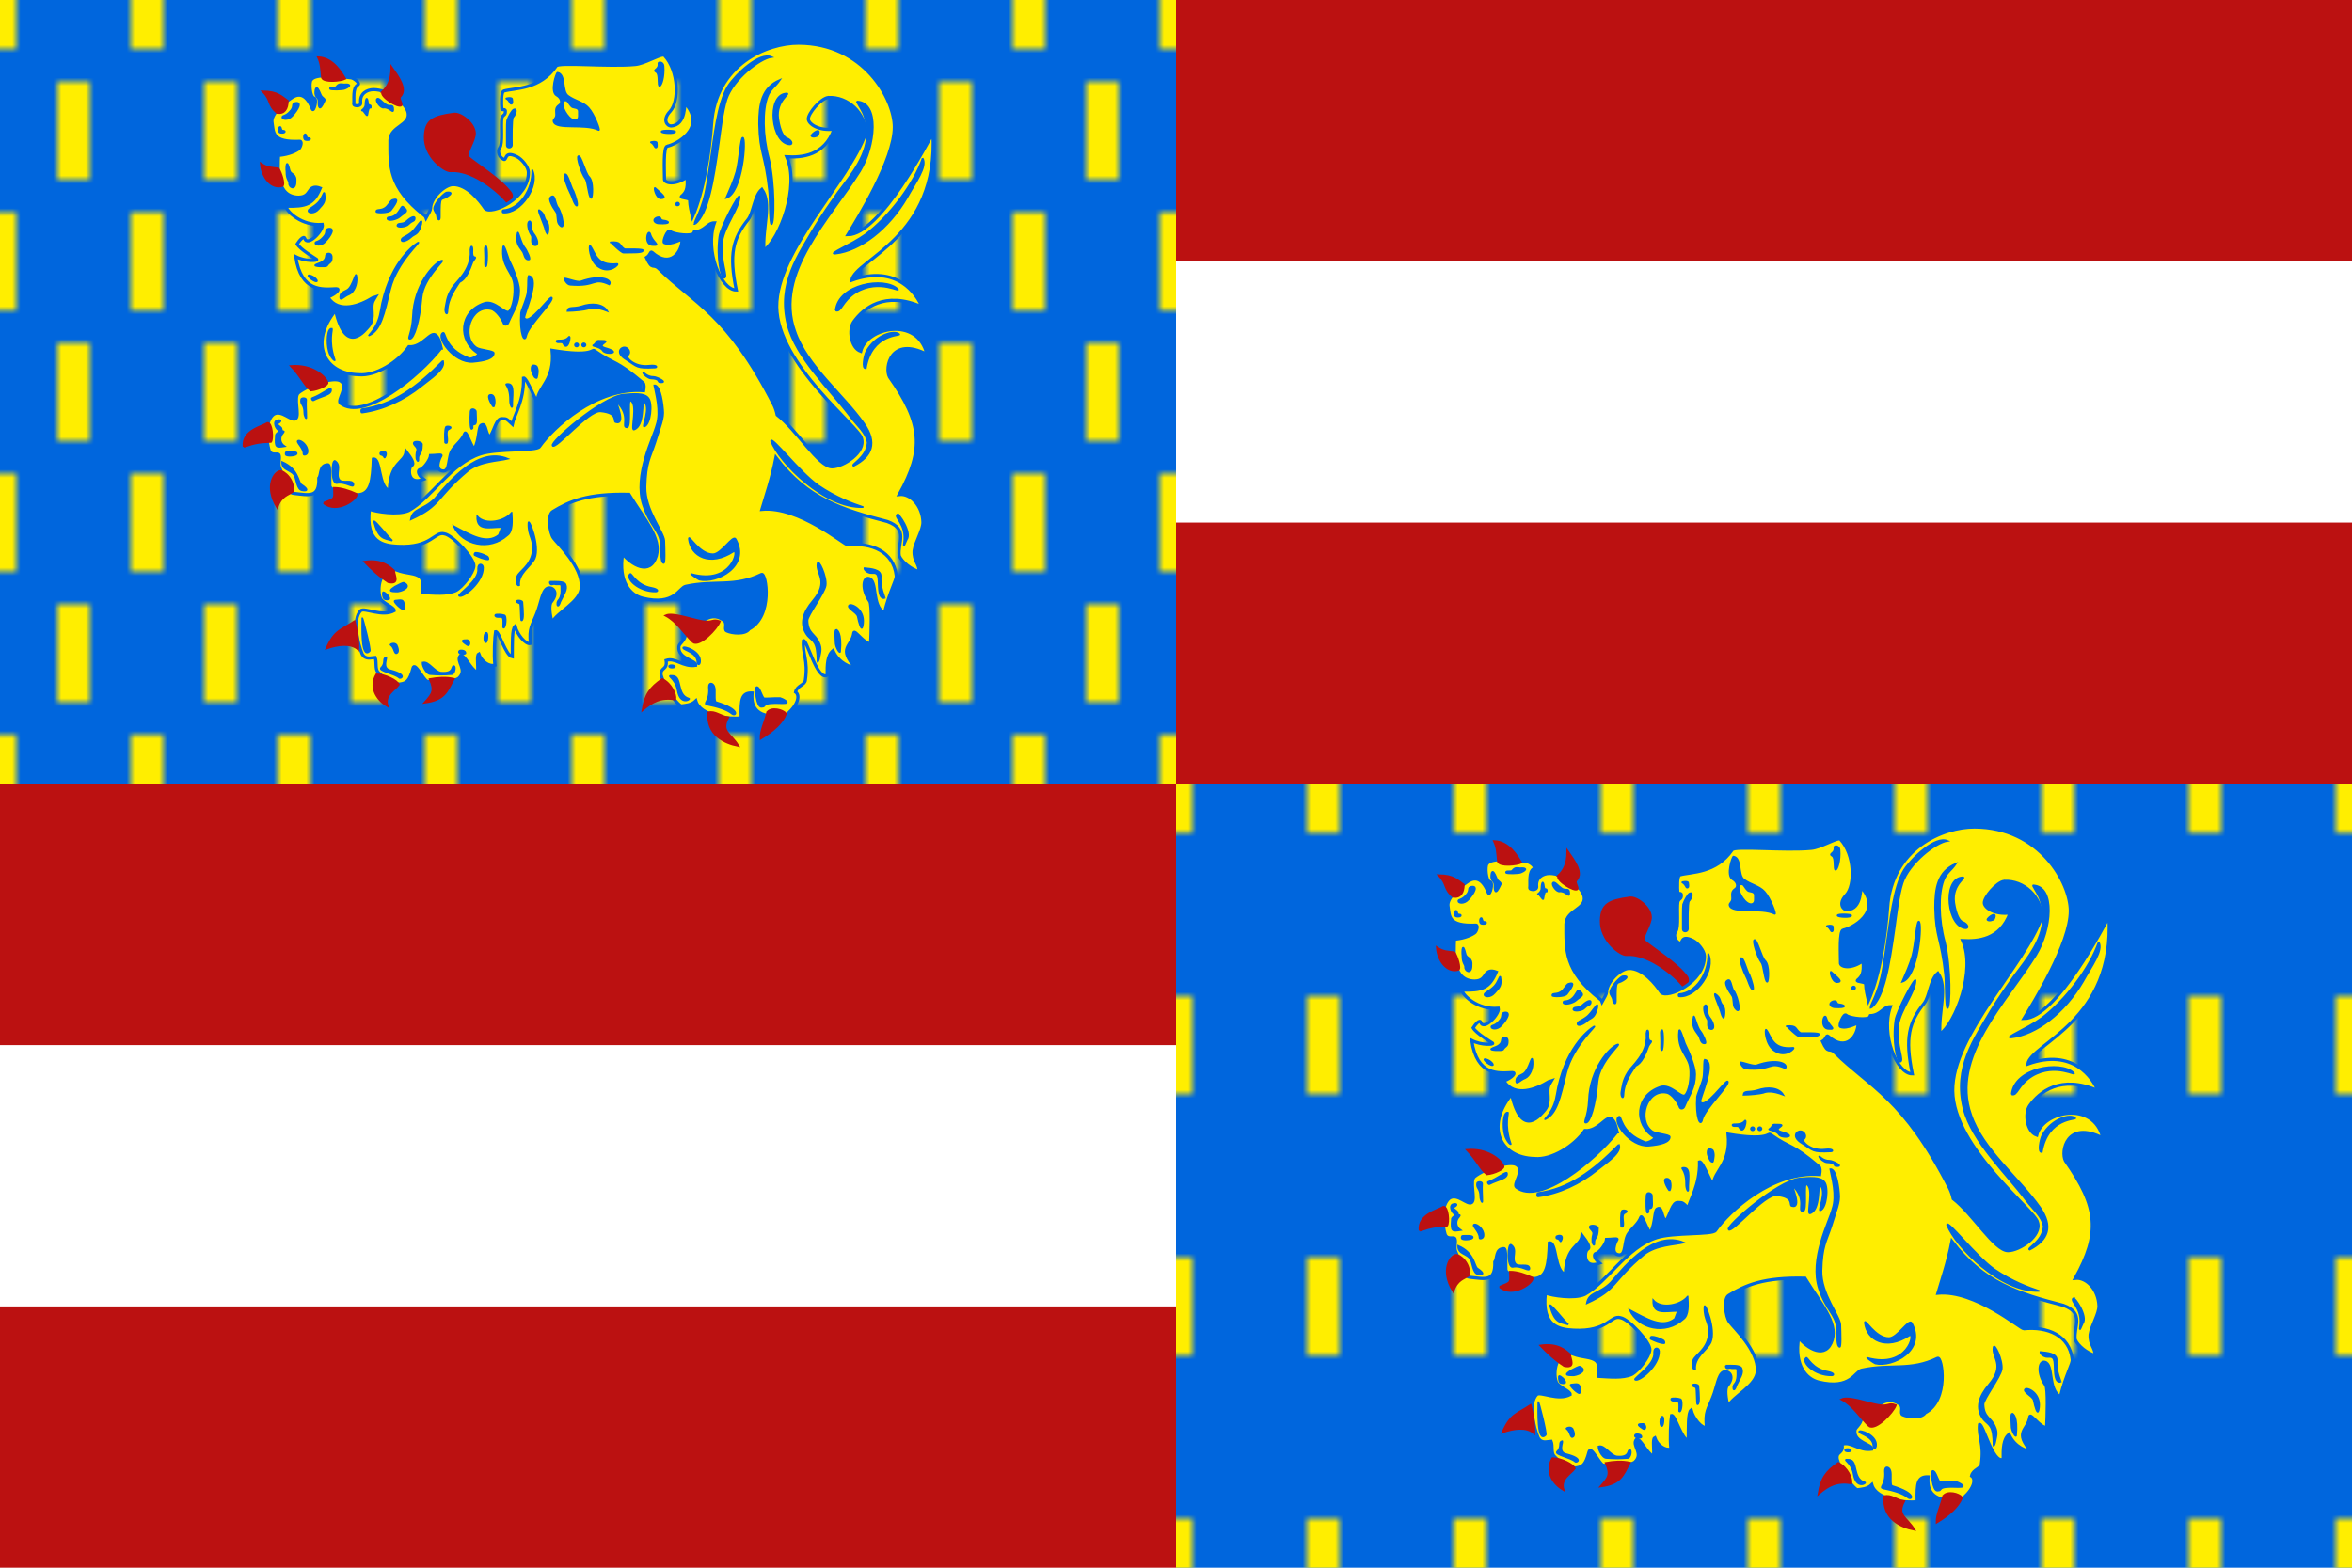 <svg height="360" width="540" xmlns="http://www.w3.org/2000/svg" xmlns:xlink="http://www.w3.org/1999/xlink"><pattern id="a" height="32" patternTransform="translate(-2 -6)" patternUnits="userSpaceOnUse" width="18"><path id="b" d="m0 0h4v12h-4z" fill="#fe0"/><use x="9" xlink:href="#b" y="16"/></pattern><g id="c"><svg viewBox="0 0 288 192"><rect fill="#06d" height="50%" width="50%"/><rect fill="url(#a)" height="50%" width="50%"/></svg><svg viewBox="0 0 1488 992"><path d="m321.7 129.2c-2.3-4.2-21.1-22.1-36.6-20.9-3.7.4-16.7-9-16.3-21.9.3-10.3 5.1-12.6 18.2-14.4 4.1-.8 13.1 5.7 13.4 12.2.3 4.4-6.1 13.7-4.4 15 5.9 5 21 14.3 27.2 22.8 1.2 1.6.4 3.3.3 4.7-.1 3.2-.7 4.2-1.8 2.5z" fill="#b11" stroke="#b11" stroke-width="1.3"/><path d="m505.2 27.3c-20-.1-52.5 13.5-55 51.2-1.2 17.1-4.8 42.1-12.1 58.7-.8-3.3-1.7-6.8-1.8-10.6-.1-1.5-6.1-1.3-5.2-2.3 2.4-2.1 4.4-4 3.5-12.3-7.2 5.3-13.7 4-14.2 1.7 0-5.7-.9-20.9 1.8-21.2 5-.9 25.3-11.1 11.5-26.9-1.1-1.3.9 13.7-9.3 14.1-2.1 0-5.7-3.7-.4-9.3 5.8-6.2 5.5-25.4-3.6-35.3-.2-.2-.5-.3-.9-.3-3.2.2-12 5.5-17.6 6-16.5 1.6-48.3-1.6-50 .9-10.3 15.1-26 13.9-33.1 15.9-1.8.5-1.6 7.9-1.3 11.5 0 .8 2.7-.7 2.2 1.8 0 2.2-1.6 1.5-2.2 3.9-.7 4.3.7 16.2-1.3 18.6-1.7 2.3-.5 6.2 2.6 7.5 2 .6.1-5.9 8.4-1.7 2.9 1.5 7 6.3 7.1 9.7.3 16.9-23.8 27.3-27.4 23-3.3-4.9-11.4-15.3-20.4-15.1-5.3.2-14 8.4-14.1 15.1 0 1-1.2 3.2-2.8 6-.2-.6-.6-1.2-1.2-1.6-22.8-17.9-21.7-31.3-21.7-47.7.5-8.9 13-9.2 11.5-17.3-1.2-6.2-12.5-14.6-22-14.6-4.2.1-8.7 2.6-8 8.4.1 2.6-4.4 1.9-4.4.9.4-3.2-.9-10.4 2.6-12.3 1.6-1-2.4-4.3-4.4-4.5-7.9-.8-22.4-3-25.2 1.4-1.3 1.6-.7 10.8 1.8 11.4 2.4.5-.2 8.9-.9 7.1-4.6-11.7-10.3-9.5-14.1-6.6-4.1 2.8-12.5 9.8-11.5 15 1 6.2-.2 12.7 17.6 11.9 1.7 0 .4 4.1-.8 4.9-3.5 2.4-8.5 3.7-12.7 4-.4 8.6-1.6 26.3 12.7 26.5 4.9-.1 5.7-2.5 7.5-4.9 1.2-1.2 2.8-2.1 6.2-.8-4.3 10.2-8.8 11.7-21.7 11.4.5 3.4 9.9 12.6 23 11.5.9 3.6-9.2 14.4-11.1 8.9-.6-2-3.4 1.3-4.8 3.5 1.9 3.4 10.6 8.5 12.3 9.7 1 .9-6.9 1.5-13.2-1.7 3.4 22.5 16.8 20.7 25.6 20.3 2.7-.1.3 3.1-5.3 5.3 6.8 10.8 20.6 5.3 28.5.4.6-.1 1.1-.3 1.7-.5-.4.7-1.1 1.6-1.4 2.3-2.4 4.5 1.3 10.6-2.7 15.9-2.3 2.6-14.5 19.6-21.2-9.7-16.8 20.7-7.3 40.2 14.6 40.7 10.7 1 25.1-7.9 31.8-17.7 8.8.6 13.9-10.5 17.2-7.1 1.8 1.6 2.5 4.8 3.2 7.9h-.1c-14.3 18.2-48.8 46.4-63.6 35-2.5-2 5.7-10.9 0-14.2-4.3-2.7-20.2 2.5-26.5 7.5-3.4 2.7.9 14.3-1.8 16.4-2.6 2-9-6.1-14.1-2.7-5.4 4.2-4.7 16.6-2.7 23 1.6 3.7 5.5 1.1 6.2 2.7.8 1.9-.6 5.6.4 7.9 2.6 5.7 3.9 15.9 8.9 16.4 9.6 1 16.3 3.2 15.9-9.7 1.7-2.1.3-8.3 5.7-8.4 1.7-.2 1.1 9 1.3 13.2-.1 4.1 14.9 5.9 17.3 5.8 8.8-.1 9.7-9.2 10.2-22.6 4.8-.9 3 17.8 10.1 19.9.6-18.5 9.8-17.3 10.6-24.7 3 3.9 5.5 7.7 3.6 8.8-2.2.8-3.3 13 7.5 8.8-4-3.2-3.6-5.7-2.5-6.1 2.6-.4 6.7-6.5 6.9-8.9 2.8 0 7-.8 6.6 0-1.3 2.2-4 8.8.9 9.7 5.2.9 3.1-9.2 6.6-13.7 2.3-3.3 6.1-6 7.6-10.1.8-2.1 4.7 10.3 6.1 9.7 3.2-6.1 2.3-14.5 4.5-15 3.1-1.7 2.4 6.4 5.3 7.5 2.7-3.9 4-11.7 7.5-11.5 3 .2 2.4-.5 6.6 3.5 1-5.3 7.4-14.4 7.1-29.2 2.1-.7 8.4 16.9 8.8 14.2.4-8.7 11.2-12.8 9.3-31.7 25.9 4.4 25.2-1 26.7.2 13.7 9.6 12.6 5 30.8 20.4.8.8.8 2.6.4 4.9-30.3-2.3-57.6 23.6-65.9 35.4-1.8 2.9-26.7 1.1-37.3 4.6-19 6.1-31.1 28.1-45.5 35.9-6.6 2.9-20.4.8-24.8-.9-2.5 21.1 8.6 23 17.9 23.5 21.7 1.1 23.2-9.7 29.6-7.9 5.2.8 19 15.6 18.6 20.4-.4 4.6-7.4 13.4-11.5 15.5-5.7 2.5-14.1 1.6-21.2 1.2-.1-4.1 1-7.8-1.2-9.7-3.1-2.8-8.9-2.1-14.7-4.4-3.1-1.4-8.1 1.9-9.7 4.7-1.9 3.1-2.3 9.5-.9 13 1.3 3.3 9 5.7 8.8 7.9-7.6 4.2-18.8-2.1-21.2 0-5.4 5.5-2 20.4.9 27.4 2.2 3.9 5.7 2.3 8.2 2.2 1.2 2.9-.1 7.1 1.8 9.3 3 3.5 10.4 8.2 14.3 7.5 3.6-.6 5.7-1.6 7.9-10.1 1.1-4.1 6.5 7.5 8.9 8.4 6.1.9 15.6.7 19.9-1.8 6.2-5.6-2.2-10.7 1.3-14.6 2.9.1 5.8 8.1 10.6 11 .8-3.6-.8-11.1.9-11.9 1.6 4.6 6.3 8.2 10.2 7.1-.8-6.7-.1-18.4.4-21.2 2.2-.6 6.3 15.1 10.6 15.9.1-8.3-.3-17.7 1.8-19.4 1.4 5.4 6.7 11.8 9.7 11-1.1-9.9 1.1-11.5 4-19 2.7-6.7 3.4-14.2 6.6-15.9 2.8-1.4 7.8 2 2.7 8.4-1.8 1.8-1 8.2.4 13.2 2.9-6.4 18.2-13 18.5-22.5.5-12.9-14.9-27.2-17.6-30.9-2.5-3.3-3.9-14.8-.5-16.8 10.6-6.5 22-11.5 48.2-10.9 10.2 16.5 20.4 27.7 17.3 38.9-3.9 12.9-15.7 5.6-21.3-1.3-2.9 18 5 26.2 12.5 28.1 20.6 5.1 23.2-6.7 27.5-7.5 18.4-4 30.7.9 47.9-7.5 2.8-1.4 7.5 26.5-7.9 34.5-2.3 3.6-10.7 2.8-14.1 1.2-2-.9.9-4.8-2.1-6.9-9.7-6.7-16.7 4.8-23.8 8.7-.8 4.9-4.2 6.1-4.4 8.2-.8 7.7 11.3 8.7 10.7 11.8-8.2 1.3-12.8-5.1-18.8-3.1 1 6.4-3.9 4.1-3.1 9.4 1.4 5.4 7.5 15.9 12.5 19.4 3.1-.4 6.6-.5 9.4-3.2 2.8 9.8 21.9 11.7 28.7 10.7-.3-11.9.4-15.9 6.9-15.7-.8 8.4 2.8 11.6 6.2 13.2 4.5 1.9 13.2 3 16.3 0 7.1-6.4 7.7-12 5-13.8.9-4.1 5.9-4.4 6.2-7.5 1.9-12.8-2-16.9-1.2-25 2.1-1.3 8.6 25.6 15 21.9-.1-6.7.1-12.7 3.7-15.6 3.9 8.5 11.2 10.3 14.4 11.2-11.8-13.4-2.4-13.4-1.2-22.5.4-2.2 6.7 7.2 10.6 6.9.3-6.4 1-24.7-.6-26.9-5.3-7.7-3.9-15.1-.7-14.4 5.9 1.2 1.7 17.2 10 21.9 3.6-14.6 7.9-21 7.5-23.7-1.8-15.3-15.6-20.9-30.6-19.4-1.9.2-30.9-24.7-54.4-22.5 2.1-7.2 6.4-19.7 8.9-32.7 19.8 26.1 41.9 33 70.5 40.4 13.7 5 6.3 13.6 7.5 21.7 1.7 3.9 7.3 8.5 12.5 10 .3-4.9-3.5-6.5-3.1-13.2.8-5.6 5.7-13.2 5.6-18.1-.3-10.3-7.8-18.3-15-17.5 15.9-28.7 14.6-44.9-6.2-74.4-3.1-5.7.7-26.1 23.7-14.3-5.8-24.3-38.2-17.1-41.9-1.9-6.1-2.1-8-13.7-4.3-18.8 5.9-8.2 19.3-19.8 43.1-9.3-3.1-7.8-15.7-27.2-44.4-16.9 2.1-13 55.2-27.1 51.3-93.1-2.3 4-33.3 64.3-53.8 64.3 6.1-10.1 29.4-47.4 29.4-68.1 0-17.5-19.1-53-60.6-53.1zm18.7 34.4c12.5-.7 23.6 9.7 23.8 22.5-10.2 30.1-56.6 74.3-56.3 110 .4 36.5 52.5 76 53.6 83.2 2.9 8.7-11.5 18-18.6 18-8.5 0-22.3-23.4-34.7-32.9-.5-2.3-1.2-4.5-2.2-6.5-29.4-57.5-50.1-63.7-72.7-86-3.7-3.6-4 1.5-7.8-7 2.6-1.6 2.4-4.2 3.5-3.3 11.7 10.5 19-.4 19-8 0-1.1-6.6 3.5-11.1 1.8-1.2-.4 2-8.6 3.6-7.1 1.1 1.5 10.4 3.1 14.1 1.8.6-.3 1-.9 1.2-1.5 6.8-.4 8.1-5.7 12.7-5.7-6.2 17.5 4.1 42.6 13.8 42.5-4.7-22.8-2.1-32.6 7.5-44.6 3.4-4.3 3.9-15.1 8.7-19.1 6.4 9 .3 24.1 1.3 38.7 10-7.3 22.8-40.3 14.4-59.3 9.4.5 23.8-.4 30-17.5-10 1.2-16.1-3.3-16.3-6.3-.2-3.6 7.8-13 12.5-13.7z" fill="#fe0" stroke="#06d" stroke-width="2"/><path d="m175.4 71.4c-6.2-5-3.5-7.9-9.1-13.5 9.4.1 12 3.4 15.7 6-.2 5-2 8.1-6.6 7.5zm28.4-22.2c-.6-6-.6-8.7-2.5-12.9 9.4.4 14.5 9.4 17 13.5-2.5 1.3-13.2 2.5-14.5-.6zm38.2 8.8c3.1-3 5.7-6.9 5.7-15.5 4 5.7 10.1 13.8 5.6 18.5-1.4 1.2.9 3.7.7 5.5-1.6 2.1-14.1-5.6-12-8.5zm-63.4 59.6c-6.7 2-12.8-5.1-13.5-14 4.1 2.8 6.6 2.5 11 3.1 1.6 2.1 4.2 10.1 2.5 10.9zm18.1 129.4c-3.8-2.7-6.3-8.9-12.5-15.3 12.8-1.1 21.6 6.3 22.9 10.3.6 1.6-5.7 4.6-10.4 5zm-42.5 35.7c-1.2-10.3 11.8-12.8 15-15 2.9-.3 3.6 10 2.2 11.8-6.8.3-9.9.6-17.2 3.2zm22.8 15.5c-3.2.5-9.9 9.2-1.6 22.9 2.5-7.5 6.9-7.9 9.7-10 1.6-7.1-5.5-13.4-8.1-12.9zm27.8 20.1c7.4-3 6.8-2.1 6.6-9.5 4.4 0 9.5 1.7 14.1 3.8 1.1 2.9-12.4 12.8-20.7 5.7zm40.3 128.4c-7.5-4.4-11.3-12.4-6.9-19.9 5.6.1 13.1 3.9 14 6.4-2.1 3.1-9.4 6.6-7.1 13.5zm-38.4-36.5c5-11.4 8.8-11.2 17.6-17 1.4 5.6 2.5 10.8 2.3 17.7-4.8-4.3-12.9-3.1-19.9-.7zm39-41.9c-5.8-3.7-11-8.6-15-12.8 11.1-1.7 16.2 3.5 18.5 5.6.4 3.4 3.6 8.7-3.5 7.2zm23.1 76.2c4.8-5.4 6.5-7.4 3.2-14.7 5-.9 10-1.3 15-.2-4.3 8.1-5.7 13.2-18.2 14.9zm169.7-38.2c-5.8-5.6-10.2-13-17.3-16.8 4.4-2 16.1 2.4 23 3.6s6.3-1.6 11.1.1c-1.7 4.7-12.6 16-16.8 13.1zm-31.9 42.9c1.6-9.8 4.6-14 12.4-19.4 5.8 2.8 8.7 9.8 8.2 12.7-9.2-1.4-14.4 1.4-20.6 6.7zm41.6 1.7c-1.2 14.1 10.2 19.3 18.8 21-5-8.2-11.2-8.8-6.4-17.9-4.7-.7-8.4-4.3-12.4-3.1zm37.3-.2c-1.5 6.3-4.4 11.6-4.2 16.6 8-4.8 13.7-10 15.9-15.7-1.9-2.4-9.2-4.3-11.7-.9z" fill="#b11" stroke="#b11" stroke-width="1.3"/><path d="m352.7 46c-.7-.1-4.9 12.2-.5 14.5 3 1.7 3.3 4.8 1.5 5.9-2.6 1.8-1.9 3.5-1.9 6.1.1 2.5-2 2.9-1.6 4.4 1.5 5.6 19.9 1 28.6 5.4 1.2.6-2.8-10.1-6.5-14.1-3.2-3.6-9-4.6-12.9-7.6-4.1-2.8-1.2-13.7-6.7-14.6z" fill="#06d" stroke="#06d"/><path d="m358 64.6c-2.1-.6-.9 4.9 2.8 8.8 2.3 2.4 4.6 2.3 4.4-.3-.2-3.6.9-3.4-3-4.2-1.7-.2-3.8-4.4-4.2-4.3z" fill="#fe0" stroke="#fe0"/><g fill="#06d" stroke="#06d"><path d="m486.6 121.3c.4 3 .2 21.1 1.5 20.6 1.9-.1 2.2-25.9-1.7-41.9-3.9-14.4-4-30.3-.8-38.8 1.8-4.9 4.9-6.2 7.9-10.7-11.8 4.9-13.3 15.6-13.3 27.9.4 19.5 3.8 18.6 6.4 42.9zm-149.9-13.9c.4 12.5-7.9 25-18.4 25.6-.5.1-.5 1.4 0 1.5 11.2 1 23.4-17 18.4-27.1m77.8 11.6c4 3.7 7.9 6.4 3.7 6.5-3.3.1-4.8-7.5-3.7-6.5zm-137.9 18.3c.6 2.1 1.8 2.5 1.7-.3-.1-13.9.6-9.9 4.5-12.5 3.4-2 3.1-3.1-.3-2.7-1.2.3-6 4.7-7.6 8.8-1.1 2.8 1.3 3.3 1.7 6.7zm191.3-12.9c-.2-3-12.1 19.6-12.8 25.2-1.9 13.6 1.2 26.5 2.9 26.3 3.2-.3-2.6-9.9-1-23.3 1.5-9.8 11-21.2 10.9-28.2zm-39.4 3.8c1.2-.2 1.6 1.5.6 1.7-1.5.6-2-1.2-.6-1.7zm-12.9 9.4c-3.2 1.3-1.5 3.6 1 3.8 8.7.5 6.6-1.6 3-1.9-2.7-.3-.6-2.7-4-1.9zm-4.2 10.5c-1.4-4.2-4.7 7.1 1.8 7 5.2.3-.4-1.8-1.8-7zm-25.1 5.2c.2 0 6.6 6.6 8.2 6.6 6.2-.1 11.2.1 12.1-1 2.3-1.8-11-.9-11.6-1.3-3.7-2.5-1.6-4.8-8.7-4.3zm-88.6 5.5c.6 12.3-9.7 19.9-11.7 23.5-3.6 5.6-3.5 9.4-4.2 12.4-.6 3 1.2 5.4 1.3 2.1.3-8.4 5.5-14.8 7.5-18.1.6-.9 4.1-.5 8.3-12.8.6-1.4 2.7-3.1 1.4-3.2-1.6 0-1.5-3-1.4-3.9.2-3.8-1.3-3.8-1.2 0zm20.6-2.4c-1.4 12.4 6 15.6 6.9 23.4.7 6-.6 14.6-3.2 17.1-2.4 1.9-9-7.4-15.6-5.2-16.1 5.4-16.8 23.9-4.2 31.9 1.3.8-4 3.7-5.4 3.1-16.2-6.1-14.7-17.6-16.7-16-4.3 2.8 7 19.1 19 18.3 7.9-.7 13.3-2.2 13.3-5.6 0-1.5-8.7-1.9-11-3.5-9.9-6.9-3.5-27.1 9.2-24.3 3.4.8 6.9 6.4 7.7 8.3.6 2.6 2.8 1.7 3.3.5 3.3-7.9 6.9-11.8 6.9-20.7 0-4.9-4.2-14.8-6.5-19.4-1.1-3-3.3-10.6-3.7-7.9zm55.1-.8c-1-1.1-.6 9.7 5.3 13.3 7.1 4.8 13.4-2 11.8-1.9-13.5 1.4-13.8-7.3-17.1-11.4zm-112.2 44.7c-.5 10.5-3.8 14.2-1.8 14.1 2.6-.1 6-10.9 7.3-25.9 1.3-13.4 16.4-24.9 12.5-23.5-4.8 1.6-17.3 15.2-18 35.3zm-64.2-23.7c-4.4-3.6-.1-2.5 2-.9 3 2.6 1.3 3.3-2 .9zm28.6-1c-.4-5.9-2 5.7-6 7.9-4 1.9-4.3 2.6-4.4 4.6 0 2.7 2.5-.7 5.8-1.9 3-1.4 5-6.2 4.6-10.6zm109.1-1c-1-.3-.4 4.9-.9 9.8-.1 3.6-3.9 11.5-4.2 13.6-.9 12.9 2.2 19.9 3.4 14.2 1.7-6.7 18.1-22.1 16-23.9-1.5-.9-14.2 17.9-17.2 12.9-.8-1.4 10.4-24.9 2.9-26.6zm22.6 1.6c-.6 0 1.2 3.9 3.5 4 16.9 1.4 13.9-5 24.7-.2 2.1-2.9-5.4-6.5-18.1-1.9-2.1.7-7.9-1.7-10.1-1.9zm171.4 20.3c3.7 1.3 3.8-5.8 12.9-11.5 14.9-9 29.3 1 26.1-2.3-8.2-7.6-37.4-3.1-39 13.8m-169.7.3c4.2 0 10.6-.7 12.6-1.3 2.2-.9 5.8-1.3 12.6 1.3-2.7-4.6-9.9-5.2-16.4-2.9-5.5 1.6-8.4-.1-8.8 2.9zm-149.1 11.2c-2.8-.5-3.5 8.5-1.9 14.3 1.2 4.3 4.2 6.6 3.8 5.5-4.4-12.6-1-19.6-1.9-19.8zm338.2 14.3c-1.3 2.5-3.1 11.3-.3 10.7 3.8-22.2 22.5-20.4 21.1-21.5-3-2.9-14.9.2-20.8 10.8zm-188.5-8.8c-2.4 2.9-7.4 1.3-7.5 2.3-.2 1.6 3.5.1 4.1 1.3 3.2 6.6 5.6-6.7 3.4-3.6zm-79.4 14.8c-16.5 16.8-31.6 27.9-51.2 30.6-.7.1-.7 2.3 0 2.2 13.3-1.7 26.7-8 37.5-16.7 5.6-4.6 15.9-11 13.7-16.1zm56.3 3.5c-.6 2.1.1 3.9 1.4 6.3.2.6 1.6 1.6 1.8.9.6-2.4 1-4.8 0-6.9-.5-1-3-1.3-3.2-.3zm-54.4 38.4c-.8 2-.7 6.1-.5 9.9.1.2 1.1.5 1.2-.1.8-2.4-1.3-7.3 1.1-8.4 3.5-1.6-1.3-2.2-1.8-1.4zm-93.2 8.6c-2.5.4 3.3 4.4 3.1 8.6-.1.7 2.7.6 2.6-1.8.1-3.8-3.9-7-5.7-6.8zm73.4 2.9c3.2 3.4.7 2.5 1.1 8 .1 1.6 1.4 3.1 1.3 1.1-.2-4.6 2.2-1.9 2.3-9.6 0-2.1-7.3-2.7-4.7.5zm225.5-2.6c5.2 13.6 33.9 42.9 58.4 41.8-6.6-2.2-17.2-6-28.6-13.8-12-8.6-29.8-31.9-29.8-28zm-306.4 6.9c-.8 0-1 1.6-.3 2 1.4.8 7.1.3 6.6-1.2-.1-1.2-4.8-.8-6.3-.8zm59.2.6c-.3 2.1 1.3.2 2.6 2.9.3.5 1.6-2.2.8-3.2-.7-.9-3.3-.3-3.4.3zm19.3 42.1c19.8-9 15.3-13.3 36.3-30.9 7.8-6 18.9-6 25.1-7.5-18.7-7.8-36.5 13.7-46.1 25.1-7.7 7.7-14 5.9-15.3 13.3zm-47.9-37c-2.2-1.2-2.7 14.3 1 14 5.9-1.2 10.9 3.8 10.6.7-.5-3.3-7-.3-8.9-2.8-2.7-3.6 1.7-8.9-2.7-11.9zm-33.5.6c-.3 5.6 5.9 4.7 8 8.9 1 2 1.5 8.5 4.4 9 3 .7 5.1-.1-.3-3.6-2-1.6-1.7-9.8-12.1-14.3zm143.3-49.3c-4.1-.1 1-.1.9 10.2-.1 3.1 1.5 6.1 1.4 3.3-.2-5.1 1.7-13.2-2.3-13.5zm-112.4 3.3c-.4-1.4-5.8 3.4-11.9 5.6-.7.2.2 1.7.8 1.4 5.3-2.8 11.9-3.4 11.1-7zm204.5-2.5c1 5.5 4.3 16.6 1.4 25.1-1.9 7.6-14.8 31.8-8.5 50.7 4.6 13.8 10.4 16 11.2 24.3.4 6.4-.1 12 1.9 12.4.9-.1.6-7.9.4-14.1-.2-5.5-12.2-19.5-11.9-34.1.4-15.6 2.9-18 6.1-27.8 3.2-10.5 5.7-15.7 5-21.1-.6-7.5-2.5-15.8-5.6-15.4zm-103.9 6.1c-2.5.6 2 7.8 2.3 7.5 1.1-1.2 1.4-8.4-2.3-7.5zm39.6 32.1c2 2.9 22.6-22.4 30.4-21.7 11.1 1.1 7.9 5.9 9.4 6.8 7.3 2.3-.4-13.9.7-12.8 9.4 9.1 2.6 16.2 6.6 16.1 2.7-.2.3-17.2 2.1-17 5.1 2-.1 19.1 2.3 18.4 6.9-2 4.8-19 6.2-18 4.9 3.9-1.5 16.6.3 16.1 4-1.2 5.4-14.7 2.6-18-2.5-3.3-9-2.8-15.9-2.2-14 1.7-46.6 30.1-44.7 32.3zm-159.1-29.3c-.6 3.6 2 2.9 2 8.6 0 1.9 1.4 4.5 1.3 2.8 0-4.4-.4-7.7-.1-11.2 0-1.2-2.9-1.3-3.2-.2zm107.2 7.7c-.3 3.8-.3 11.8.8 11 1.4-.8-.7-2.4 1.6-2.9 1.8 0 1-3.9 1-8.1 0-1.2-3.2-2.7-3.4 0zm-122 5.5c-3.5.4-1 6 .6 6.2.7 1.8-2.1 1.8-1.8 3.8-.6 7.6.3 7.3 5.6 6.5-3.6-2.4-3-6.4-1.1-8.3 1.7-2.3-.7-.1-.8-2.7 0-1.4-3.9-2.8-2.6-3.5 1.9-.6 3.1-2.6.1-2zm126.8 94c.7 7.7-13.1 16.2-12.1 17.1 2.4 1.8 15.6-8.8 15.2-18-.2-2.5-3.4-2.6-3.1.9zm214.7-3.2c-1.1 6.4 7.6 11-2.9 23.4-6.1 7.2-9.1 15-3.3 22.3 3.5 3.8 6.1 3.2 6.2 16.3 0 .8.9-1 1-1.7.7-3.9 1.9-6.2 0-10.3-2.6-6-7-5.7-7.3-14 0-3.4 10.7-17.2 11.5-22.3.8-5.6-4.8-17.5-5.2-13.7zm29.8 2.8c-.6-.1.3 2.4 3.5 3.1 2.7.3 5.1-1.2 5.3 4.9.2 5.4.1 11.7 4 10.9.2-.1-3.1-6.4-2.6-14.1-.1-3.9-6.1-4.4-10.2-4.8zm-148.3 3.7c-3.4 2.5 5.2 11.4 16.2 11.1 1.6-.1 1.6-1.5-2.6-2.3-9.7-1.6-12.8-9.5-13.6-8.8zm-148.6 7.9c-4.1 2.6-4.1 3.3 1.7 3.2 3.9-.6 8.4-3.3 3.8-5.5-.7-.3-2.9 1-5.5 2.3zm97.7-3c0 2.9 2.3 1.3 2.9 1.5 1.7.6 4.3-.5 4.4 1.1.6 10.6-3 7.8-2.5 11.9.3 1.9 1.6-.5 1.8-1.7 2.2-4.7 4.8-7.9 3.4-11.1-.9-2.1-6.2-1.7-10-1.7zm-105.3 6.6c-.6 0-.3 3.4.5 4.1.7.8 3.3.7 3.3 0 0-1.7-2.9-4.1-3.8-4.1zm7.4 5.4c-1.7.4 5.4 6.9 5.6 5.2.7-7.1-2-5.4-5.6-5.2zm80.6.9c-.3-1.7-7.1-1.2-1.6.9.7.3.4 10.7 1 10.7 1.6.1 1-6.5.6-11.6zm206.9 1.9c-2.2 1.6 4.4 4.4 5.2 7 .9 4.4 2.4 9.7 3.1 6.5 2.4-10.2-6.4-14.5-8.3-13.5zm-224.1 6.4c0 2 3.9.5 4.6 1.5 1.1 1.8 0 6.3.6 6.4 1.5.5 2.2-8 .4-7.9-.8-.4-5.6-.9-5.6 0zm-84.1 1.9c0 4.4-1 26.5 4.7 20.8.9-.5-4.6-22.2-4.7-20.8zm94.5-66.8c-4.1 5.3-16.5 8.3-21.8 2.3-.3 9.5 7.5 6.8 15.6 6.8l-1.9 5c-7.8 6.2-17.4.3-28.6-5.6 5.5 11.9 22.6 16 34 5.8 3.5-2.4 3-9.2 2.7-14.3zm244 1.1c-2.5 2 6 5.9 4.2 18.1-.7 4.4 1.4-1.6 1.8-2.2 3.4-4.5-5.2-16.9-6-15.9zm-331.2 4.3c3.1 11.5 6.2 10.7 11.7 12.3-3.2-2.9-10.5-12.6-11.7-12.3zm97.8 1.1c-.4 8.9 3.9 9.9 2.6 18.7-1.4 8.4-8.6 12.1-9.6 15-1.1 3.8 0 6.4 1.2 5.8-.6-7.7 7.2-11.7 9.8-17 3.5-8.2-4-26.2-4-22.5zm194.8 67.6c-.8 0-.8 1.9-.5 7.7-.1 3.3 2.8 7.6 2.9 6.2 1.2-12.3-2-13.9-2.4-13.9zm-221.4 1.9c1.3 0 .7 6-.3 6-1.4.4-1.4-6 .3-6zm-12.6 7.4c2.4 2 2.6-2.5.4-2.8-3.4 0-4 .4-.4 2.8zm-48 .3c2.5 1.6 2.3 5.8 3.8 5.2 1.7-.5.8-3.6 0-5.2-1.5-1.8-4.4-.3-3.8 0zm185.1 1.9c.4 1.5 9 2.8 9 9.2 0 1.2 1.4 2 1.7-.3.9-6.9-11-10.6-10.7-8.9zm-141.5 1.8c.7-.5 3.9-.3 3.8 1.5-.3 1.1-5.6.5-3.8-1.5zm-46.5 4.2c-2.4.6.1 3.5-3.1 6.6-1.9 1.8 8.6 3.7 11.4 6.2.9 1.1 5.8-1.7-5.4-4.6-6-1.2-1.7-8.3-2.9-8.2zm23.4 3.2c-1.2.3 1.7 7.3 4.6 7.4 5.4.4 7.9.4 13.7 0 1.7-.2 2.5-4.8 1.3-5.1-1.9-.5.6 5-8.4 4.1-4.2-.8-7.6-7.3-11.2-6.4zm155.7 2.5c-.2-1.2 3.7-.9 3.7.1 0 .9-3.6 1-3.7-.1zm12.5-80.6c1.3 11 13.4 17.6 28.2 7.9 3.7-2.4-.6 21.4-26.7 14.2-.7-.2 4.4 3.4 5.1 3.6 10.9 2.6 32.6-8.4 23-25.7-1.8-2.9-9 9.6-14.4 9.6-8.8 0-15.6-13.4-15.2-9.6zm-134.9 8.7c-.6 0-1.1 1.2-.5 1.5 2.5 1.2 5.9 2.7 8.4 2.7.6 0 .1-1.6-.5-1.9-2.4-1.2-5-2.3-7.4-2.3zm241.1-285.6c2.8 5.6 5.5 7.5 6.3 17.3 1.8 15.4-10.2 29.4-18.2 40.1-4.2 6-10.2 14.5-14.5 21.6-10.7 18.3-23.9 36.1-17.4 62.3 5.3 21 26.8 40.9 39.9 58.4 3.8 5.1 9.8 9.9 10.8 16.1-.5 9.7-11.4 14.1-8.8 14.8 11.7-6 15.1-14.6 6.5-26.9-12.9-18.4-36.2-36.7-43.5-58.5-13-36.6 22.1-70.7 41.1-101.1 9.6-15.7 12.6-43.8-2.2-44.1zm-216.8 5c-1.2.3-3.5 4.4-4.4 7.1-.3 1.2-.2 11.7-.2 15.8.1 1.9 3.2 1.7 3.3-.2-.1-3.6-.2-16.7.7-17.7 1.9-2 2.6-5.7.6-5zm93.3 14.1c0-1.1 8.7-.8 8.7 0 0 1.5-8.5 1.1-8.7 0zm51.4 3.8c-1.4 0-2.1 14.3-4.1 21.7-1.5 5.3-4.1 11.2-6.4 16.5 10.3-2.9 13-38 10.5-38.2zm-58.1 3c2.3 1.3 2.2 3.2 3.1 3.3 1 0 .7-1.9.6-3.1-.1-1.1-4.3-.5-3.7-.2zm-39.1 21.9c-2.5-2.5-5-13.9-6.8-13.2-1.3.6 1.8 10.6 4.4 14.2 1.5 1.6 2.1 12 3.7 12.3.9-.1 1.6-10.7-1.3-13.3zm211-11.9c-5.3 15.7-20.9 36.8-36.2 48.2-8.7 6.3-24.7 12.8-18.9 12.2 15.6-1.7 33.7-15.6 45.3-35.5 5.2-9.5 13-19.6 9.8-24.9m-143.8 41.6c8.3-6.7 11.5-27.4 14.8-50.7 1.1-7.8 2.5-20.5 5-28.2 4.2-12.6 20.9-25.6 28.4-26.7-7.6-3.4-22.5 10.6-27.5 18.3-6.8 11-8.9 33.1-11.1 47.5-1.4 9.6-2.1 14.5-3.4 20.5-3.2 13.6-8.2 19.2-6.2 19.3zm59.8-50.3c2.1 0 1.2-2.8-1.9-4-2-.6-4.2-4.4-5.4-12.1-1.8-12.3 9.5-16.7 4.6-16.1-12.3 1.5-9 31.8 2.7 32.2zm-83.2-51.2c.6 4.2-4.2 3.7-1.2 5.5 2.1 1.4.6 8.8 2 8.7 1.1-.1 3.1-5.7 2.5-12.7-.2-2.7-3.5-2.7-3.3-1.5zm32 394.9c.7 9-4.1 10-1 10.8 5.9 1.2 12.3 2.9 15.7 5.8 2.4 1.8 5.8-2.6-10.1-7.4-1.6-.5-.2-7.6-1.2-9.9-.7-2.2-3.7-3.1-3.4.7zm30.1-.3c-1.1.5 0 12.7 3.1 12.5 4.1 0-1.5-3 13.3-2.3 6.6.2-.4-3.1-1.4-3.3-4-.2-9.9.6-10.5 0-1.7-2.6-2.7-7.4-4.5-6.9zm-52.8-7.1c-5.4-.4 1.4.8 2.9 9 1.6 9.9 8.3 5.8 7.2 5.4-8.1-2.3-4.2-14-10.1-14.4zm87.5-341.7c-.2-1.2 6.7-6.3 4.3-.5-.4.8-3.6 1.6-4.3.5zm-193-23.6c2.4 1.4 2.2 3.3 3.1 3.3 1.1.1.8-1.8.6-3.1-.1-1.1-4.2-.5-3.7-.2zm-143.1 17.9c-1.1 0-1.4 3.5.2 3.7 3.2.5 3.5-1.3 1.8-1.3-1.7.1-1.1-2.4-2-2.4zm15.9 4.6c-1 0-1.3 3.5.3 3.7 3.2.5 3.5-1.3 1.8-1.2-1.8 0-1.2-2.5-2.1-2.5zm169.6 35.9c-1.8-3.1-3.5-11.2-5.3-10.5-1.3.6 1.5 8.2 3.5 12.1 1.1 1.9 2.4 7.4 4 7.8.9-.2-.5-5.9-2.2-9.4zm-9.6 10.6c-2.2-2.8-1.7-9.7-5-6.3-.9 1.1 1 5.2 3.6 8.8 1.4 1.6.5 5.9 1.8 7.8 4.7 6.3 2.2-6.8-.4-10.3zm-7.2 8.8c-2.4-2.7-.8-4.6-4.7-7.2-1.2-.7 1.2 4.9 2.9 9.4.9 2 .8 3.8 2.2 5.6.5.7 1.6-5.8-.4-7.8zm-8.5 7.4c-2.1-2.9-.8-8.2-2.6-7.5-1.3.6-1 5.1 1.4 8.8 1.2 1.3-1 5.7 2.2 6.3 2.7.4 1.9-4.1-1-7.6zm-5.5 9.1c-2.4-2.7-4-11.2-4.4-9.3-1.2 6.1.4 7.9 3 11.5 1.4 1.6 1.1 5.7 4.2 5.3 1.3-.1-1.6-6.1-2.8-7.5zm-24.5-.8c-1 .3-.6 2.1-.5 6.7.1 3.1-.4 6.3.5 6 1-.1 1.2-13.1 0-12.7zm-66.7 41.3c-1.7 11-8.8 15.7-7 15 7.3-3.4 9.3-13.4 13.2-29.3 4.3-17.5 20.9-31.2 17.3-29.2-3.7 2.3-18.6 14-23.5 43.5zm25.8-55.3c1.2-5.8-3.2 3.2-6.9 5.7-3.1 2.4-5.5 2.6-5.6 4.3 0 1.5 3.2.7 5.8-1.6 2.6-2.6 4.9-1.3 6.7-8.4zm-4.1-3.5c.3-1.7-1.7-1.6-5.1 1.5-2.4 2.5-5.5.8-5.9 2.7-.3 1.6 5.6 1.1 7.1-.7 2.6-2.6 3.6-1.6 3.9-3.5zm-7.5-7.6c-1.3-.8-2 4.3-6.1 6.1-2.3 1.1-3.7.1-3.7 1.5.4 1.8 6.1.4 7.9-1.3 3-2.7 6.3-3.2 1.9-6.3zm-6.1-4.4c-1.6.3-1.5 1.3-3.9 4-3.3 3.7-7 1.4-6.8 3.6 0 .7 7.7.9 9.2-1 4.9-6.3 4.1-7.4 1.5-6.6zm-38.9 35.9c-.2-2.6-3.6-2.2-3.7-.6-.2 4.4-4.6 4.7-6.4 5.8-2.5 1.2 6.4 1.4 7 .8 1.7-2.8 3.3-1.6 3.1-6zm-2.1-17.6c-2.9.8-.1 2.2-3.4 5.5-3 3.4-4.8 2.3-4.9 3.6s3.7 2.1 6.4-1c3.7-3.9 6.2-8.7 1.9-8.1zm-2.6-22.5c-.3-1.3-1.3 3.1-3.7 5.7-3.1 3.3-6.3 4.1-6.4 5.5-.1 1.3 3.7 2.1 6.4-1 3.7-3.9 4.5-5.1 3.7-10.2zm-18.3-57.1c-2.9.7-.2 2.1-3.4 5.4-3 3.4-4.8 2.3-4.9 3.7-.1 1.3 3.7 2.1 6.4-1 3.7-4 6.2-8.8 1.9-8.1zm.1 50.4c.6-6-2.9-4.8-3.7-7.5-2-8.6-2.5-2.3-2.1.8-.1 4.7 1.8 5.5 1.7 7.1-.2 2.7 3.9 4.8 4.1-.4zm18.2-51.4c1.2-1.9-1.5-1.8-2.4-4.5-2.6-6.6-3.4-3.6-3.4-.5.3 3 2.2 2 2.1 5.4-.1 2.7.5 6.8 3.7-.4zm12.5-10.7c-1.6-.1-3.1-.8-4.8 1.3-.6 1.4-4.4-.2-4.1 1.5 0 .8 8.3.6 9.5-.1 4.2-1.8 3.3-3.1-.6-2.7zm26 12.5c-1.9-1.3-4.3-4.5-5.2-3.2-1.1 1.1 2.2 5.8 4.2 5.4 4.1-.4 6.2 4.4 6.1 1.1-.1-4-2-.9-5.1-3.3zm-9.1 1.9c.2-2.3-1.5.1-1.8-2.8-.5-4.4-1.5-2.4-1.6.7.3 3-3.3 4.4-2.1 4.2 1.2-.1 3 4.3 3.3 2.8 1.2-7.8 2.2-3 2.2-4.9zm144.9 147.8c-2.9-.3-1.7 1.3-3.8 2.6-2.2 1 3.7.7 5.7 3.7 1.2 2 6.6 1.8 6.6.8.1-1-4.1-2.2-5.2-2.5-6.6-2.1 6.3-4.8-3.3-4.6zm15.7 4.2c-2.5-.2-6 3.5.9 7.7 7.4 4.6 6.1 5.7 18.3 5.1 1.5 0 1.6-1.8-3.7-1.2-9.8 1.2-15.1-5.8-13.8-6.4 2.5-1.4.9-5-1.7-5.2zm11.7 16.2c.2 1 3.2 3.4 4.8 3.5 6.3.2 4 2.2 5.8 2.4 5.8.5-2-3.4-3.9-3.4-4.7.1-6.7-3.6-6.7-2.5z"/><path d="m372 232.6a2.4 2.7 0 1 0 -4.8 0 2.4 2.7 0 1 0 4.8 0h-2.4z" stroke-width="2.357" transform="matrix(.438 0 0 .389 202.914 127.772)"/><path d="m372 232.6a2.4 2.7 0 1 0 -4.8 0 2.4 2.7 0 1 0 4.8 0h-2.4z" stroke-width="2.357" transform="matrix(.438 0 0 .389 207.459 127.772)"/></g></svg></g><use x="270" xlink:href="#c" y="180"/><g id="d"><path d="m0 180h270v180h-270z" fill="#b11"/><path d="m0 240h270v60h-270z" fill="#fff"/></g><use x="270" xlink:href="#d" y="-180"/></svg>